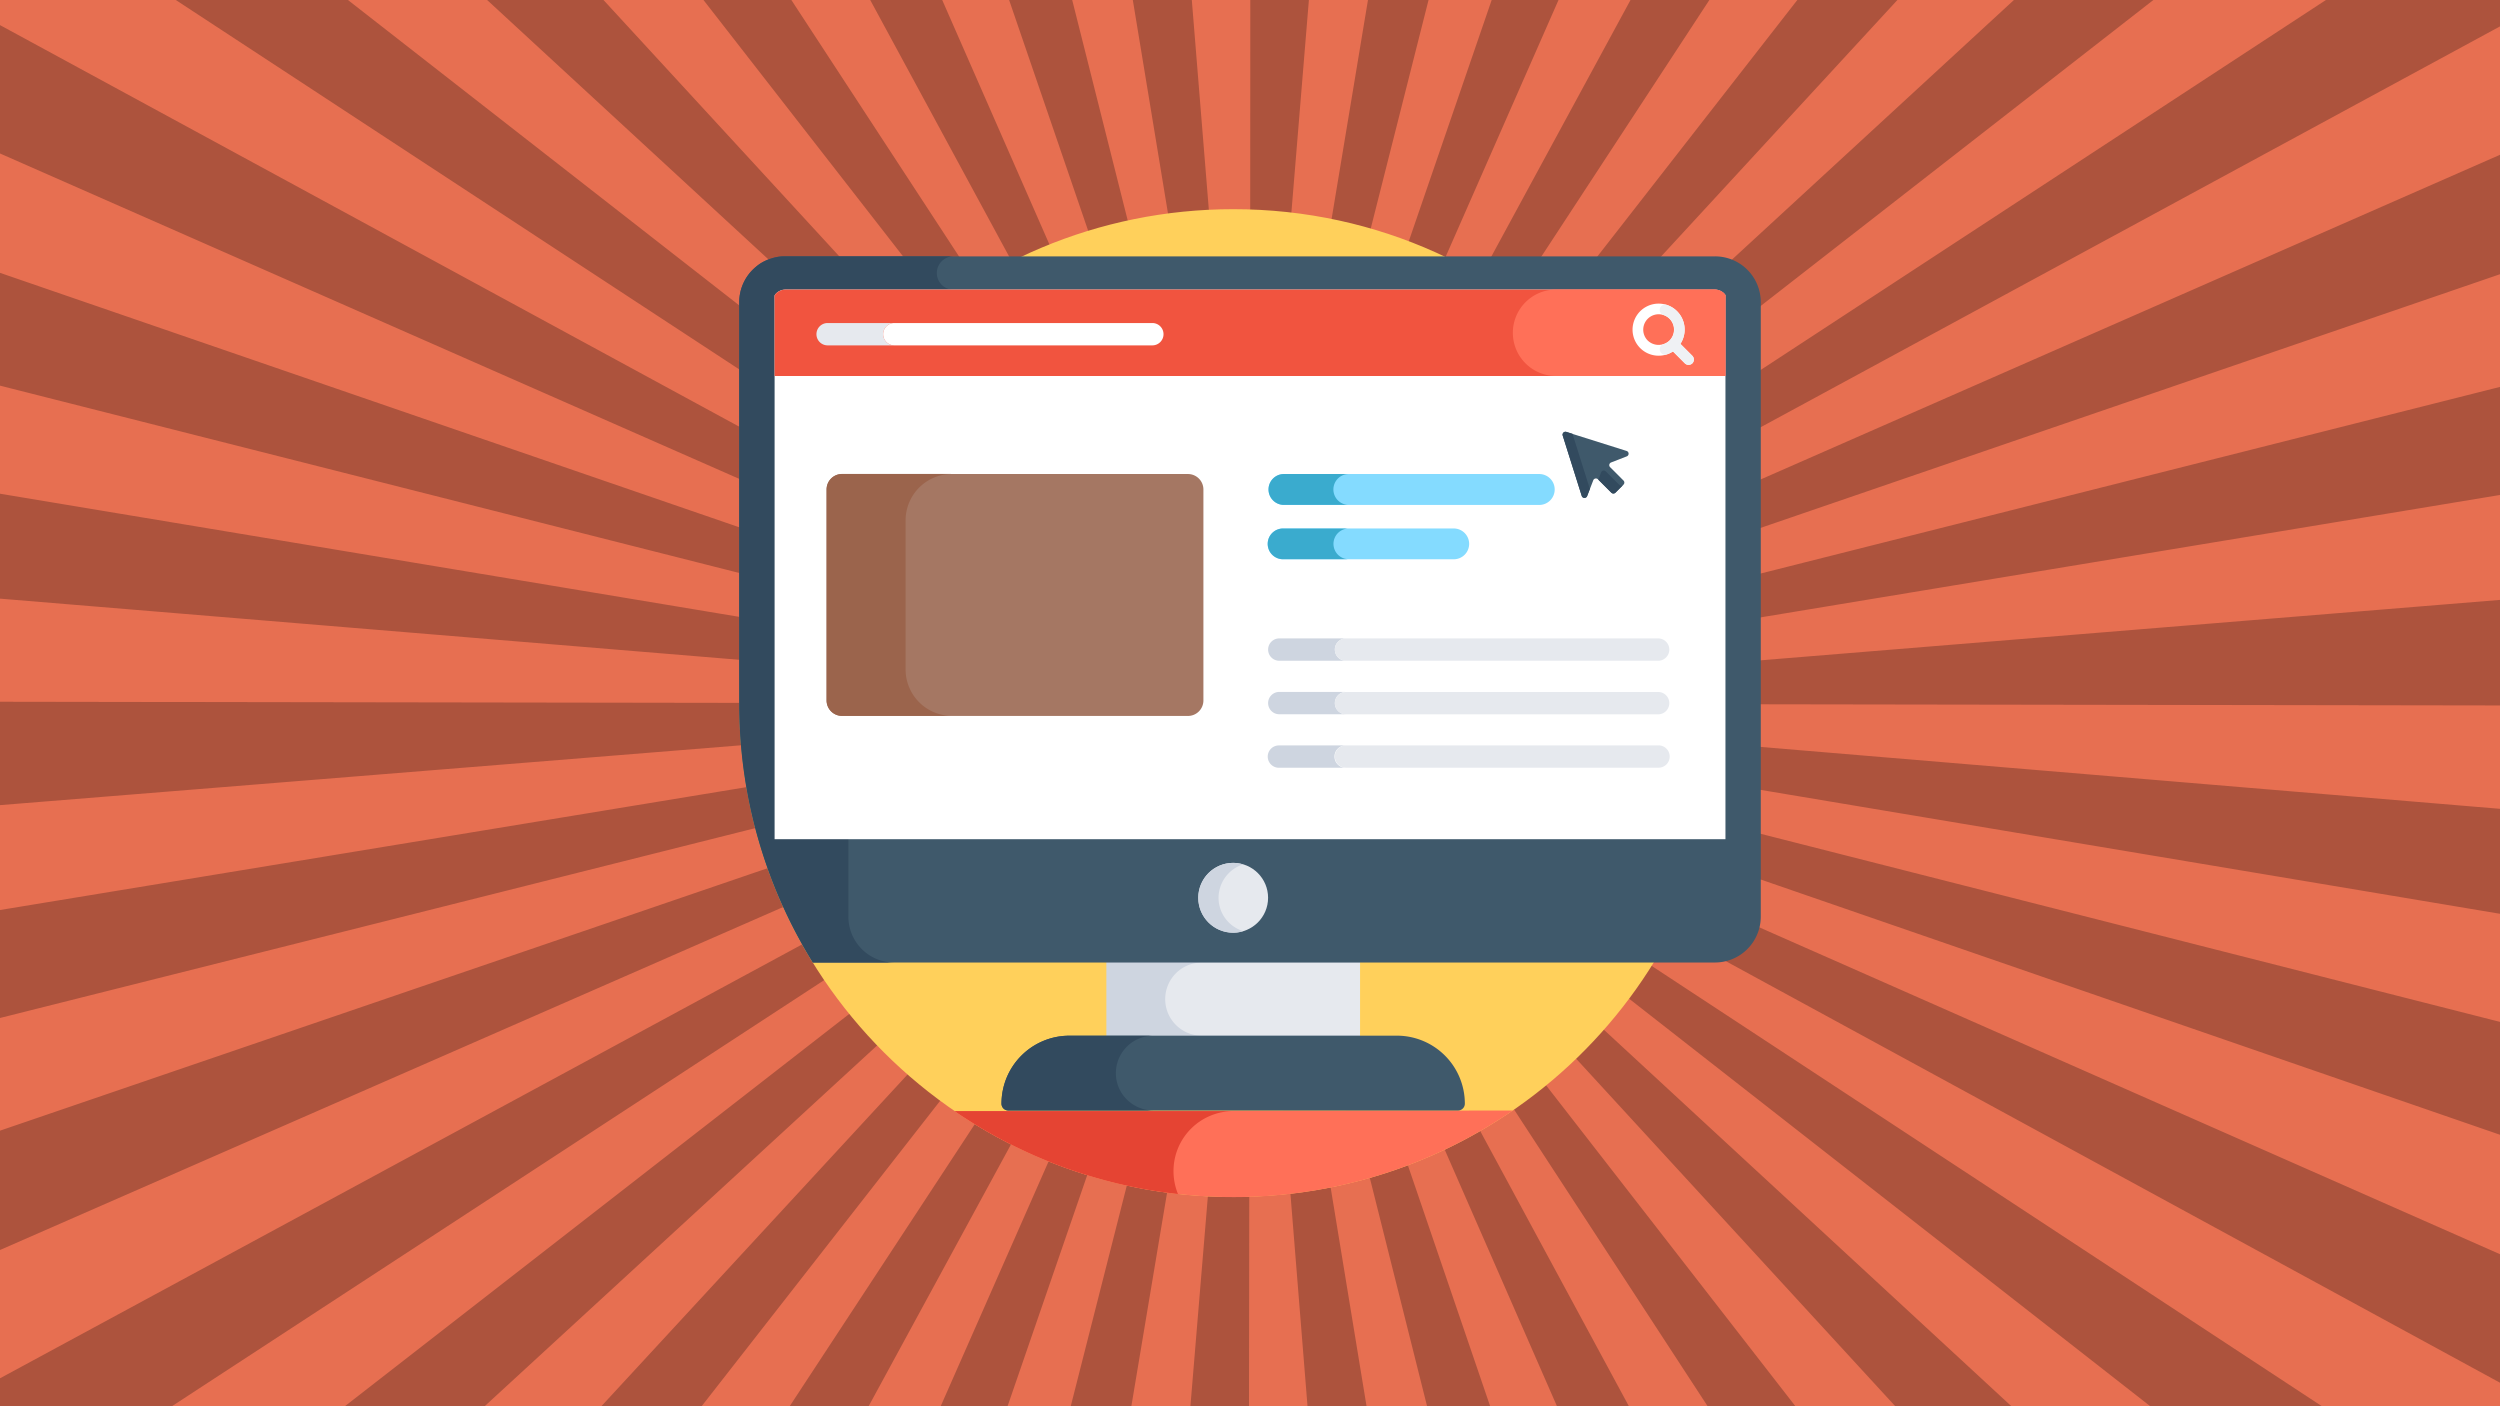 <svg xmlns="http://www.w3.org/2000/svg" viewBox="0 0 1920 1080"><defs><style>.b{fill:#ad533d}.d{fill:#ff7058}.f{fill:#ced5e0}.g{fill:#e6e9ee}.h{fill:#3f596b}.i{fill:#324a5e}.j{fill:#fff}</style></defs><path fill="#e76f51" d="M0 0h1920v1080H0z"/><path d="M739.94 256.48a365.84 365.84 0 0124.21-17.29L607.77 0h-67.51zM1005.23 0h-45l-.08 181.14c10 0 20.15.42 30.06 1.23zM900.65 186c9.69-1.6 19.61-2.82 29.47-3.62L915.31 0H870zM843.61 200.32c9.23-3.16 18.71-6 28.18-8.36L823.45 0H775zM612.09 451.28c2.4-9.47 5.23-18.95 8.4-28.18L0 209.54v86.63zM696.05 296.86c6.72-7.29 13.83-14.39 21.12-21.1L463.48 0h-89.37zM644.21 369.22L0 19.28v98.59l631.21 277.84c3.95-8.95 8.32-17.87 13-26.49zM659.42 343.79c5.41-8.25 11.24-16.39 17.33-24.19L267.21 0H135zM789.63 224c8.63-4.68 17.56-9.05 26.53-13L723.62 0h-55.3zM1260.72 344c5.4 8.25 10.51 16.81 15.2 25.46L1920 20.27V0h-133.69zM1288.91 396c3.93 9 7.54 18.19 10.71 27.44L1920 210.6v-91.73zM1920 380.14v-83l-612 154.48c2.38 9.48 4.41 19.18 6 28.85zM1019.7 186c9.67 1.6 19.38 3.63 28.86 6l48.56-192h-46.52zM659.08 735.68a361.07 361.07 0 01-15.17-25.46L0 1058.53V1080h132zM1130.63 224.13c8.63 4.69 17.19 9.8 25.44 15.2L1312.79 0h-60.56zM1076.74 200.44c9.23 3.17 18.44 6.77 27.39 10.71L1196.94 0h-51.33zM1224.11 297a363.56 363.56 0 0119.3 22.76L1653.78 0h-107.09zM602.39 509.59c.81-9.86 2-19.77 3.66-29.47L0 379.17v80.59zM1180.26 256.64c7.8 6.08 15.46 12.57 22.74 19.29L1457.2 0h-76.86zM1076.08 879.79c-9.24 3.15-18.72 6-28.2 8.33L1096 1080h48.44zM1223.72 783.39a362.511 362.511 0 01-21.15 21.08l253 275.53h89.2zM1260.39 736.5a363.301 363.301 0 01-17.35 24.17L1651.41 1080h131.84zM1130.07 856.17c-8.64 4.66-17.57 9-26.55 13l92.24 210.83H1251zM1179.78 823.73c-7.81 6.07-16 11.88-24.23 17.28l155.93 239h67.42zM602.33 569.7c-.79-9.78-1.19-19.78-1.19-29.7v-.12L0 538.94v79.4zM1920 963.23l-631.36-278.62c-4 8.95-8.33 17.85-13 26.47L1920 1061.93zM1317.58 570.75c-.82 9.87-2.06 19.78-3.69 29.47L1920 701.79v-80.62zM1307.82 629.07c-2.41 9.45-5.24 18.93-8.43 28.16L1920 871.5v-86.69zM1317.64 509.94c.81 9.91 1.22 20 1.22 30.06v.84l601.14.95v-81.07zM631 683.68c-3.93-9-7.52-18.19-10.68-27.44L0 868.35V960zM695.64 782.69c-6.7-7.29-13.19-15-19.26-22.77L264.83 1080h107.34zM611.92 628c-2.38-9.47-4.39-19.18-6-28.85L0 698.89v82.93zM739.45 823.13a362.132 362.132 0 01-22.71-19.3L461.83 1080h77zM1019 894.09c-9.71 1.6-19.63 2.8-29.49 3.59l14.66 182.32h45.34zM900 893.92c-9.67-1.61-19.38-3.65-28.85-6.06L822.32 1080h46.55zM959.46 898.86c-10 0-20.15-.44-30.06-1.26L914.23 1080h45zM789.06 855.7c-8.63-4.69-17.18-9.81-25.41-15.22L606.46 1080h60.63zM842.93 879.45c-9.22-3.18-18.43-6.79-27.37-10.73L722.43 1080h51.37z" class="b"/><path fill="#ffd05b" d="M1325.13 571c-15.45 194.58-178.31 348.29-378.05 348.29C738 919.32 567.73 749.92 567.73 540c0-211.85 171.5-379.35 379.35-379.35 223.34-.03 395.92 191.42 378.05 410.35z"/><path d="M1161.82 852.88a377.79 377.79 0 01-214.69 66.5 385.26 385.26 0 01-42.44-2.38 376.65 376.65 0 01-171.54-63.66z" class="d"/><path fill="#e54433" d="M947.13 853.35a46 46 0 00-45.88 45.88 46.62 46.62 0 003.44 17.77 376.65 376.65 0 01-171.54-63.66z"/><path d="M849.69 710.05h194.79v101.8H849.69z" class="f"/><path d="M894.88 767.32A28.07 28.07 0 00923 795.39h121.52v-56.14H923a28.07 28.07 0 00-28.12 28.07z" class="g"/><path d="M1125 847.6a52.21 52.21 0 00-52.22-52.21H821.35a52.21 52.21 0 00-52.22 52.21 5.27 5.27 0 005.28 5.28h345.34a5.28 5.28 0 005.25-5.28z" class="h"/><path d="M857 824.13a28.28 28.28 0 008.42 20.28 28.77 28.77 0 0020.39 8.41H774.37a5.18 5.18 0 01-5.21-5.21 52.16 52.16 0 0152.16-52.17h64.49A28.74 28.74 0 00857 824.13z" class="i"/><path d="M1352.27 232.1V704a35.21 35.21 0 01-35.2 35.21h-692.8A376.89 376.89 0 01567.73 540V232.1a35.21 35.21 0 0112.91-27.26 30.81 30.81 0 015.58-3.8 51 51 0 016.4-2.61 32.77 32.77 0 016.76-1.42c1.18-.12 2.49-.12 3.67-.12h714a35.13 35.13 0 0135.22 35.21z" class="h"/><path d="M651.56 232.1V704a35.21 35.21 0 0035.21 35.21h-62.48A377.25 377.25 0 01567.75 540V232.1a35.21 35.21 0 0112.91-27.26 30.76 30.76 0 015.58-3.79 29.86 29.86 0 016.4-2.61 32.13 32.13 0 016.76-1.44c1.18-.12 2.49-.12 3.67-.12h129.22a12.8 12.8 0 100 25.6h-79.43a37.52 37.52 0 00-1.3 9.62z" class="i"/><circle cx="947.09" cy="689.48" r="26.8" class="g"/><path d="M954.73 715.07a22 22 0 01-7.66 1.28 26.81 26.81 0 010-53.62 24.31 24.31 0 017.53 1.15 27.09 27.09 0 00-18.76 25.66 26.77 26.77 0 0018.89 25.53z" class="f"/><path d="M1325.15 226.65v417.88H594.89V226.89a8.85 8.85 0 013.2-3.08 10.52 10.52 0 015-1.43h714a10.46 10.46 0 015 1.43 8.93 8.93 0 013.06 2.84z" class="j"/><path fill="#f1543f" d="M1325.15 288.77v-62.12a8.93 8.93 0 00-3.08-2.84 10.46 10.46 0 00-5-1.43h-714a10.52 10.52 0 00-5 1.43 8.85 8.85 0 00-3.2 3.08v61.88z"/><path d="M1322.07 223.81a10.46 10.46 0 00-5-1.43h-122a33.19 33.19 0 00-33.2 33.2 33.19 33.19 0 0033.2 33.19h130.08v-62.12a8.93 8.93 0 00-3.08-2.84z" class="d"/><path d="M1299.64 273.2l-9.09-9.09a20 20 0 10-16.75 9.07 19.86 19.86 0 0011-3.28l9.08 9.1a4.1 4.1 0 005.8 0 4.1 4.1 0 00-.04-5.8zm-34.2-11.68a11.83 11.83 0 0116.73-16.73 11.87 11.87 0 010 16.73 12.09 12.09 0 01-16.73 0z" class="j"/><path fill="#eff1f4" d="M1299.47 273l-8.92-8.93A20.07 20.07 0 001288 239a19.79 19.79 0 00-8-4.89 4.11 4.11 0 00-5.35 3.91 4.16 4.16 0 003 3.92 11.81 11.81 0 014.64 19.58 11.36 11.36 0 01-4.81 2.83 4 4 0 00-2.79 3.88v.09a4.07 4.07 0 005.21 3.94 19.77 19.77 0 005-2.36l9.08 9.1a4.11 4.11 0 006-.16 4.26 4.26 0 00-.51-5.84z"/><path d="M635.61 265.25h51.25a8.58 8.58 0 110-17.16h-51.25a8.58 8.58 0 100 17.16z" class="g"/><path d="M678.26 256.65a8.61 8.61 0 008.6 8.6H885a8.58 8.58 0 100-17.16H686.86a8.6 8.6 0 00-8.6 8.56z" class="j"/><path fill="#a57763" d="M924.22 375.9V538a11.89 11.89 0 01-11.86 11.85H646.7A11.89 11.89 0 01634.84 538V375.9a11.89 11.89 0 0111.86-11.85h265.66a11.89 11.89 0 0111.86 11.85z"/><path fill="#9b644c" d="M731.06 549.79h-84.4a11.89 11.89 0 01-11.86-11.85V375.88A11.89 11.89 0 01646.66 364h84.4a35.66 35.66 0 00-35.56 35.56v114.67a35.66 35.66 0 0035.56 35.56z"/><path fill="#84dbff" d="M1128.31 417.74a11.85 11.85 0 01-11.87 11.79H985.76a11.84 11.84 0 110-23.67h130.68a11.87 11.87 0 0111.87 11.88zm65.69-41.82a11.87 11.87 0 01-11.88 11.88H985.76a11.88 11.88 0 010-23.75h196.32a11.87 11.87 0 0111.92 11.87z"/><path fill="#3aabce" d="M1036.25 429.49h-50.51a11.8 11.8 0 110-23.59h50.51a11.8 11.8 0 100 23.59zm0-41.73h-50.51a11.86 11.86 0 010-23.71h50.51a11.86 11.86 0 100 23.71z"/><path d="M982.49 507.46h51.26a8.58 8.58 0 110-17.16h-51.26a8.58 8.58 0 100 17.16z" class="f"/><path d="M1025.14 498.85a8.62 8.62 0 008.61 8.61h239.7a8.58 8.58 0 100-17.16h-239.7a8.6 8.6 0 00-8.61 8.55z" class="g"/><path d="M982.49 548.55h51.26a8.58 8.58 0 110-17.16h-51.26a8.58 8.58 0 100 17.16z" class="f"/><path d="M1025.14 540a8.61 8.61 0 008.61 8.6h239.7a8.58 8.58 0 100-17.16h-239.7a8.61 8.61 0 00-8.61 8.56z" class="g"/><path d="M982.49 589.64h51.26a8.58 8.58 0 110-17.15h-51.26a8.58 8.58 0 100 17.15z" class="f"/><path d="M1025.14 581a8.61 8.61 0 008.61 8.6h239.7a8.58 8.58 0 100-17.15h-239.7a8.6 8.6 0 00-8.61 8.55z" class="g"/><path d="M1249.41 350.47l-12.08 4.7a2.21 2.21 0 00-.77 3.61l10.29 10.28a2.22 2.22 0 010 3.13l-6.2 6.2a2.22 2.22 0 01-3.13 0l-10.28-10.28a2.21 2.21 0 00-3.62.76l-4.69 12.13a2.21 2.21 0 01-4.18-.14l-14.6-46.33a2.23 2.23 0 012.79-2.79l46.33 14.6a2.21 2.21 0 01.14 4.13z" class="h"/><path d="M1220.79 374.8a4.52 4.52 0 00.28.58l-2.15 5.59a2.2 2.2 0 01-4.15-.15l-14.62-46.37a2.24 2.24 0 012.79-2.79l4.73 1.5zm25.87-2.43l-6 6a2.26 2.26 0 01-3.16 0l-10-10 2.15-5.59a2.2 2.2 0 013.59-.79l10.32 10.32a2.16 2.16 0 003.1.06z" class="i"/></svg>